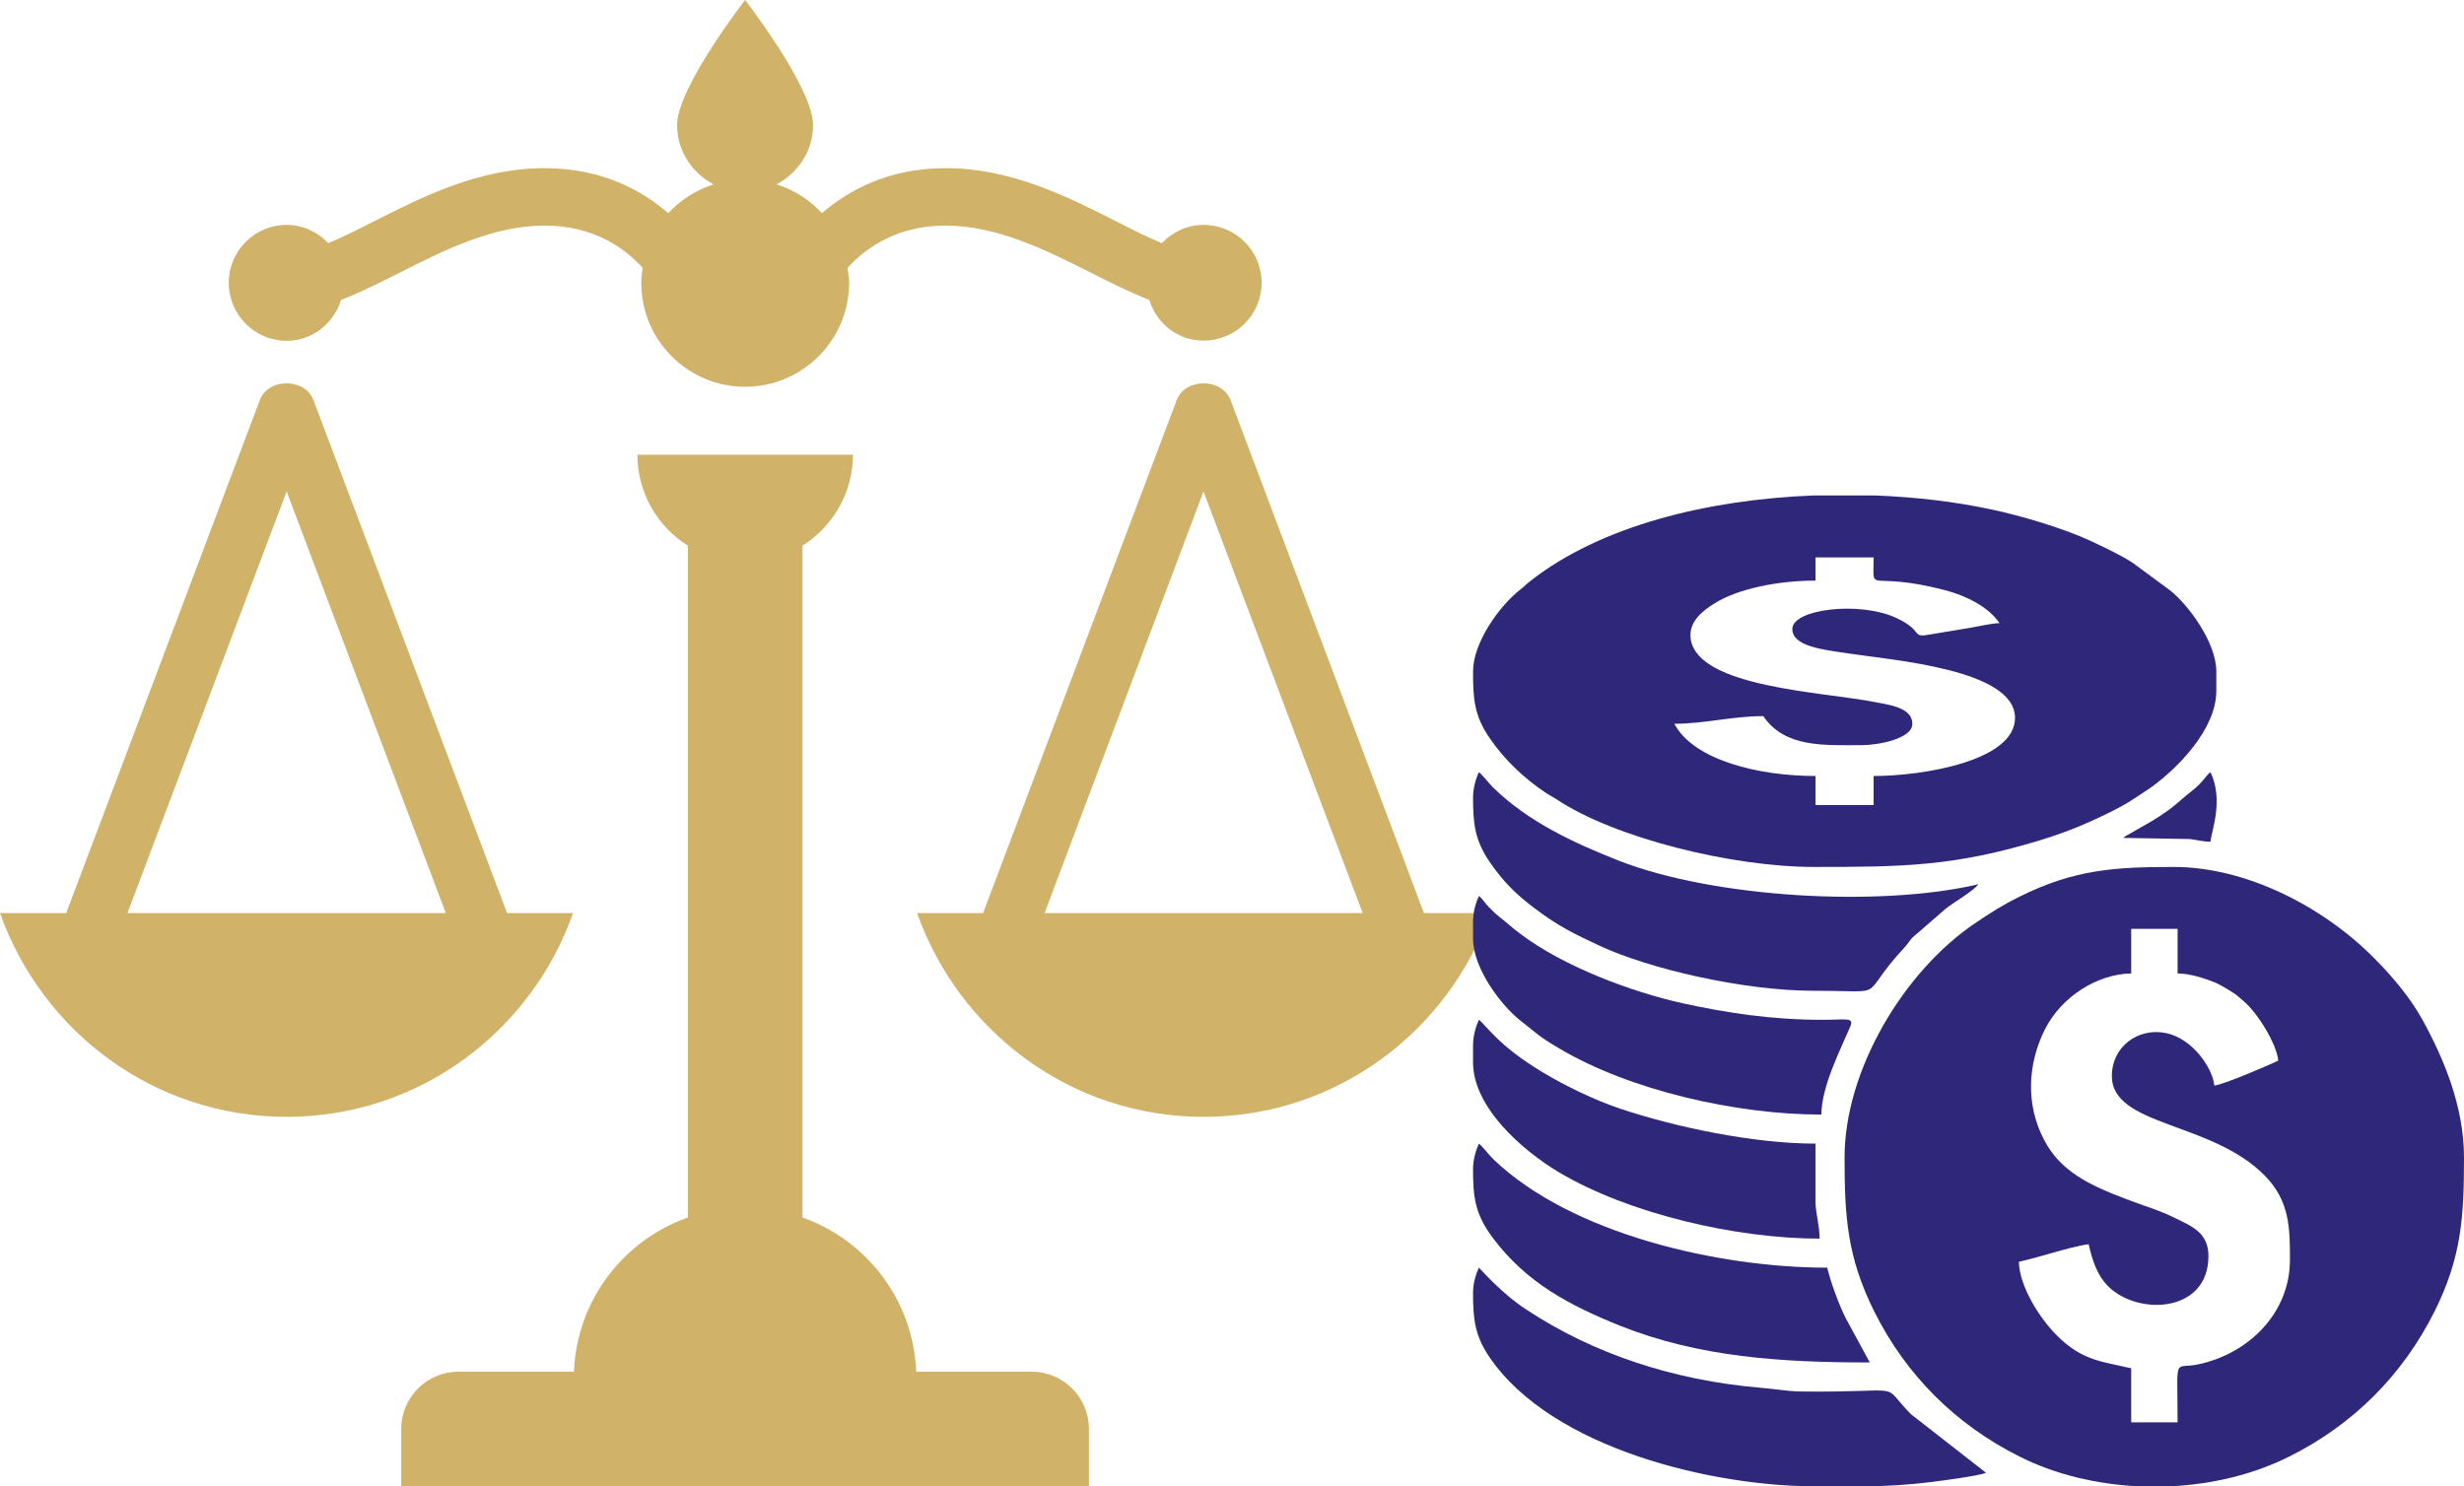 <svg xmlns="http://www.w3.org/2000/svg" xml:space="preserve" version="1.1" shape-rendering="geometricPrecision" text-rendering="geometricPrecision" image-rendering="optimizeQuality" fill-rule="evenodd" clip-rule="evenodd" viewBox="0 0 109.43 66.02" xmlns:xlink="http://www.w3.org/1999/xlink">
	<path fill="#D0B269" d="M48.36 63.47l0 2.55 -30.54 0 0 -2.55c0,-1.4 1.14,-2.54 2.54,-2.54l5.13 0c0.13,-3.18 2.19,-5.83 5.06,-6.85l0 -29.84c-1.35,-0.85 -2.24,-2.34 -2.24,-4.04l2.24 0 5.09 0 2.24 0c0,1.7 -0.9,3.19 -2.24,4.04l0 29.84c2.86,1.02 4.92,3.67 5.05,6.85l5.13 0c1.4,0 2.54,1.14 2.54,2.54zm17.82 -22.91c-1.86,5.26 -6.83,9.05 -12.73,9.05 -5.89,0 -10.86,-3.8 -12.72,-9.05l2.93 0 8.6 -22.79c0.38,-0.99 2.01,-0.99 2.39,0l8.59 22.79 2.94 0zm-5.66 0l-7.07 -18.73 -7.06 18.73 14.13 0 0 0zm-47.79 -25.42c1.15,0 2.09,-0.78 2.42,-1.82 0.84,-0.32 1.7,-0.76 2.59,-1.2 1.94,-0.99 4.15,-2.1 6.44,-2.1 2.2,0 3.58,1.01 4.36,1.88 -0.03,0.22 -0.06,0.44 -0.06,0.66 0,2.55 2.06,4.62 4.61,4.62 2.55,0 4.62,-2.07 4.62,-4.62 0,-0.22 -0.04,-0.44 -0.07,-0.66 0.78,-0.86 2.16,-1.88 4.36,-1.88 2.29,0 4.5,1.11 6.44,2.09 0.89,0.45 1.75,0.88 2.6,1.21 0.32,1.04 1.26,1.81 2.41,1.81 1.43,0 2.58,-1.15 2.58,-2.57 0,-1.42 -1.15,-2.57 -2.58,-2.57 -0.73,0 -1.38,0.32 -1.85,0.81 -0.63,-0.26 -1.31,-0.6 -2.01,-0.96 -2.2,-1.11 -4.69,-2.37 -7.59,-2.37 -2.53,0 -4.3,0.97 -5.5,2 -0.54,-0.59 -1.22,-1.03 -2.01,-1.28 0.95,-0.51 1.62,-1.48 1.62,-2.63 0,-1.67 -3.02,-5.56 -3.02,-5.56 0,0 -3.02,3.89 -3.02,5.56 0,1.15 0.67,2.12 1.62,2.63 -0.78,0.25 -1.47,0.69 -2.01,1.28 -1.2,-1.03 -2.96,-2 -5.5,-2 -2.9,0 -5.39,1.26 -7.59,2.37 -0.7,0.36 -1.38,0.7 -2.01,0.96 -0.47,-0.49 -1.12,-0.81 -1.85,-0.81 -1.42,0 -2.57,1.15 -2.57,2.57 0,1.42 1.15,2.58 2.57,2.58zm0 34.47c-5.9,0 -10.86,-3.79 -12.73,-9.05l2.94 0 8.6 -22.79c0.37,-0.99 2,-0.99 2.38,0l8.6 22.79 2.93 0c-1.86,5.26 -6.83,9.05 -12.72,9.05zm7.07 -9.05l-7.07 -18.73 -7.07 18.73 14.14 0 0 0z"/>
	<path fill="#2F287A" d="M93.79 47.79c0,2.26 4.44,2.01 6.81,4.45 1.09,1.12 1.1,2.31 1.1,3.72 0,2.37 -1.83,4.16 -4.05,4.64 -1.14,0.25 -0.94,-0.5 -0.94,2.58l-2.06 0 0 -2.4c-1.31,-0.31 -2.19,-0.33 -3.33,-1.49 -0.72,-0.72 -1.63,-2.13 -1.66,-3.24 0.51,-0.12 0.98,-0.25 1.5,-0.4 0.42,-0.12 1.2,-0.34 1.6,-0.38 0.17,0.74 0.38,1.36 0.83,1.83 1.29,1.35 4.49,1.26 4.49,-1.31 0,-1.02 -0.72,-1.31 -1.43,-1.66 -0.73,-0.37 -1.43,-0.56 -2.23,-0.87 -1.58,-0.6 -2.91,-1.21 -3.64,-2.63 -0.82,-1.56 -0.74,-3.37 0.05,-4.93 0.73,-1.42 2.29,-2.43 3.82,-2.46l0 -1.98 2.06 0 0 1.98c0.54,0 1.24,0.23 1.66,0.4 0.27,0.12 0.45,0.24 0.67,0.37 0.31,0.19 0.32,0.22 0.58,0.44 0.69,0.58 1.5,1.97 1.56,2.66 -0.35,0.18 -2.48,1.09 -2.84,1.11 -0.06,-0.74 -0.94,-2.08 -2.14,-2.33 -1.25,-0.26 -2.41,0.61 -2.41,1.9zm2.62 18.23l-1.47 0c-1.85,-0.09 -3.68,-0.53 -5.25,-1.32 -2.84,-1.42 -5.04,-3.62 -6.45,-6.44 -1.21,-2.43 -1.32,-4.23 -1.32,-6.85 0,-3.86 2.62,-8.25 5.78,-10.39 0.68,-0.46 1.22,-0.81 1.99,-1.19 2.43,-1.21 4.23,-1.32 6.85,-1.32 3.24,0 6.64,1.78 8.87,4.02 0.79,0.79 1.61,1.75 2.16,2.74 0.95,1.72 1.86,3.87 1.86,6.14 0,2.62 -0.1,4.42 -1.31,6.85 -1.42,2.83 -3.62,5.03 -6.45,6.44 -1.58,0.79 -3.4,1.23 -5.26,1.32z"/>
	<path fill="#2F287A" d="M79.6 27.94c0,0.78 1.39,0.92 2.45,1.08 2.02,0.31 7.44,0.71 7.44,2.87 0,1.92 -4.12,2.58 -6.28,2.58l0 1.29 -2.58 0 0 -1.29c-2.52,0 -5.41,-0.7 -6.27,-2.32 1.34,0 2.58,-0.34 3.95,-0.34 0.96,1.42 2.73,1.29 4.39,1.29 0.67,0 2.23,-0.27 2.23,-0.95 0,-0.72 -1.02,-0.84 -1.69,-0.97 -2.33,-0.45 -7.79,-0.65 -8.15,-2.77 -0.13,-0.8 0.56,-1.3 1.06,-1.61 1.03,-0.65 2.82,-1.01 4.48,-1.01l0 -1.03 2.58 0c0,1.73 -0.33,0.54 3.19,1.46 0.94,0.25 1.93,0.75 2.4,1.46 -0.37,0.01 -0.86,0.13 -1.26,0.2l-1.93 0.32c-0.72,0.12 -0.2,-0.2 -1.39,-0.75 -1.62,-0.76 -4.62,-0.4 -4.62,0.49zm0.9 -5.93l2.8 0c1.81,0.07 3.56,0.28 5.14,0.62 1.29,0.27 3.18,0.83 4.37,1.38 0.6,0.28 1.43,0.67 1.92,1l1.64 1.21c0.76,0.59 2.06,2.28 2.06,3.61l0 0.86c0,1.71 -1.74,3.46 -2.92,4.3 -0.29,0.2 -0.58,0.39 -0.88,0.58 -0.47,0.31 -1.36,0.73 -1.88,0.96 -0.62,0.28 -1.44,0.58 -2.13,0.79 -3.84,1.17 -6.12,1.19 -10.07,1.19 -3.62,0 -8.84,-1.28 -11.43,-3.01 -0.17,-0.11 -0.3,-0.17 -0.48,-0.29 -0.95,-0.63 -1.84,-1.48 -2.48,-2.42 -0.7,-1.01 -0.74,-1.78 -0.74,-2.96 0,-1.29 1.17,-2.92 2.11,-3.65 0.19,-0.15 0.23,-0.21 0.42,-0.36 3.14,-2.47 7.88,-3.62 12.55,-3.81z"/>
	<path fill="#2F287A" d="M65.42 57.42c0,1.15 0.07,1.9 0.74,2.88 2.81,4.1 10.01,5.72 14.39,5.72l2.55 0c0.82,-0.02 1.64,-0.06 2.68,-0.19 0.46,-0.06 2.11,-0.27 2.42,-0.41l-3.33 -2.6c-1.46,-1.48 0.01,-0.95 -4.93,-1.01 -0.55,-0.01 -1.26,-0.13 -1.8,-0.17 -3.79,-0.33 -7.35,-1.48 -10.37,-3.48 -1.13,-0.74 -2.02,-1.8 -2.09,-1.85 -0.13,0.27 -0.26,0.7 -0.26,1.11z"/>
	<path fill="#2F287A" d="M65.42 35.42c0,1.14 0.07,1.89 0.74,2.87 0.64,0.93 1.22,1.48 2.08,2.12 0.94,0.71 1.68,1.08 2.8,1.6 2.16,1.01 6.35,2 9.51,2 3.49,0 1.88,0.39 4.02,-1.91 0.25,-0.27 0.24,-0.38 0.57,-0.63l1.29 -1.12c0.36,-0.28 1.24,-0.79 1.43,-1.07 -4.4,1.03 -11.76,0.6 -15.97,-1.05 -2,-0.79 -4.02,-1.72 -5.59,-3.26 -0.19,-0.19 -0.47,-0.56 -0.62,-0.67 -0.13,0.27 -0.26,0.71 -0.26,1.12z"/>
	<path fill="#2F287A" d="M65.42 51.92c0,1.22 0.07,1.99 0.88,3.07 1.5,2 3.42,3 5.65,3.9 3.52,1.4 7.15,1.63 11.09,1.63l-1.06 -1.95c-0.3,-0.59 -0.67,-1.59 -0.83,-2.26 -4.82,0 -11.35,-1.49 -14.81,-4.8 -0.21,-0.2 -0.5,-0.59 -0.66,-0.71 -0.13,0.28 -0.26,0.71 -0.26,1.12z"/>
	<path fill="#2F287A" d="M65.42 40.92l0 0.77c0,1.36 1.3,3.02 2.11,3.65 0.76,0.59 0.78,0.68 1.7,1.22 3.13,1.87 7.87,2.95 11.66,2.95 0,-1.24 0.88,-2.96 1.28,-3.9 0.19,-0.44 -0.18,-0.31 -1.19,-0.31 -2.33,0 -4.29,-0.31 -6.23,-0.73 -2.34,-0.52 -5.33,-1.65 -7.23,-3.09 -0.36,-0.26 -0.6,-0.5 -0.95,-0.77 -0.19,-0.15 -0.28,-0.25 -0.44,-0.41 -0.19,-0.19 -0.28,-0.37 -0.45,-0.5 -0.13,0.28 -0.26,0.71 -0.26,1.12z"/>
	<path fill="#2F287A" d="M65.42 46.42l0 0.77c0,2 2.19,3.91 3.81,4.88 3.11,1.85 7.88,2.95 11.58,2.95 0,-0.56 -0.15,-1.04 -0.18,-1.55l0 -2.67c-2.75,0 -6.21,-0.73 -8.67,-1.55 -1.18,-0.4 -2.45,-1.02 -3.45,-1.62 -2.01,-1.21 -2.49,-2.08 -2.83,-2.33 -0.13,0.28 -0.26,0.71 -0.26,1.12z"/>
	<path fill="#2F287A" d="M94.3 37.22l2.96 0.05c0.31,0.05 0.64,0.12 0.91,0.12 0.04,-0.46 0.6,-1.85 0,-3.09 -0.2,0.14 -0.33,0.45 -0.81,0.82 -0.35,0.27 -0.59,0.51 -0.94,0.78 -0.74,0.55 -1.15,0.73 -1.86,1.15l-0.11 0.06c-0.15,0.1 -0.06,0.03 -0.15,0.11z"/>
</svg>